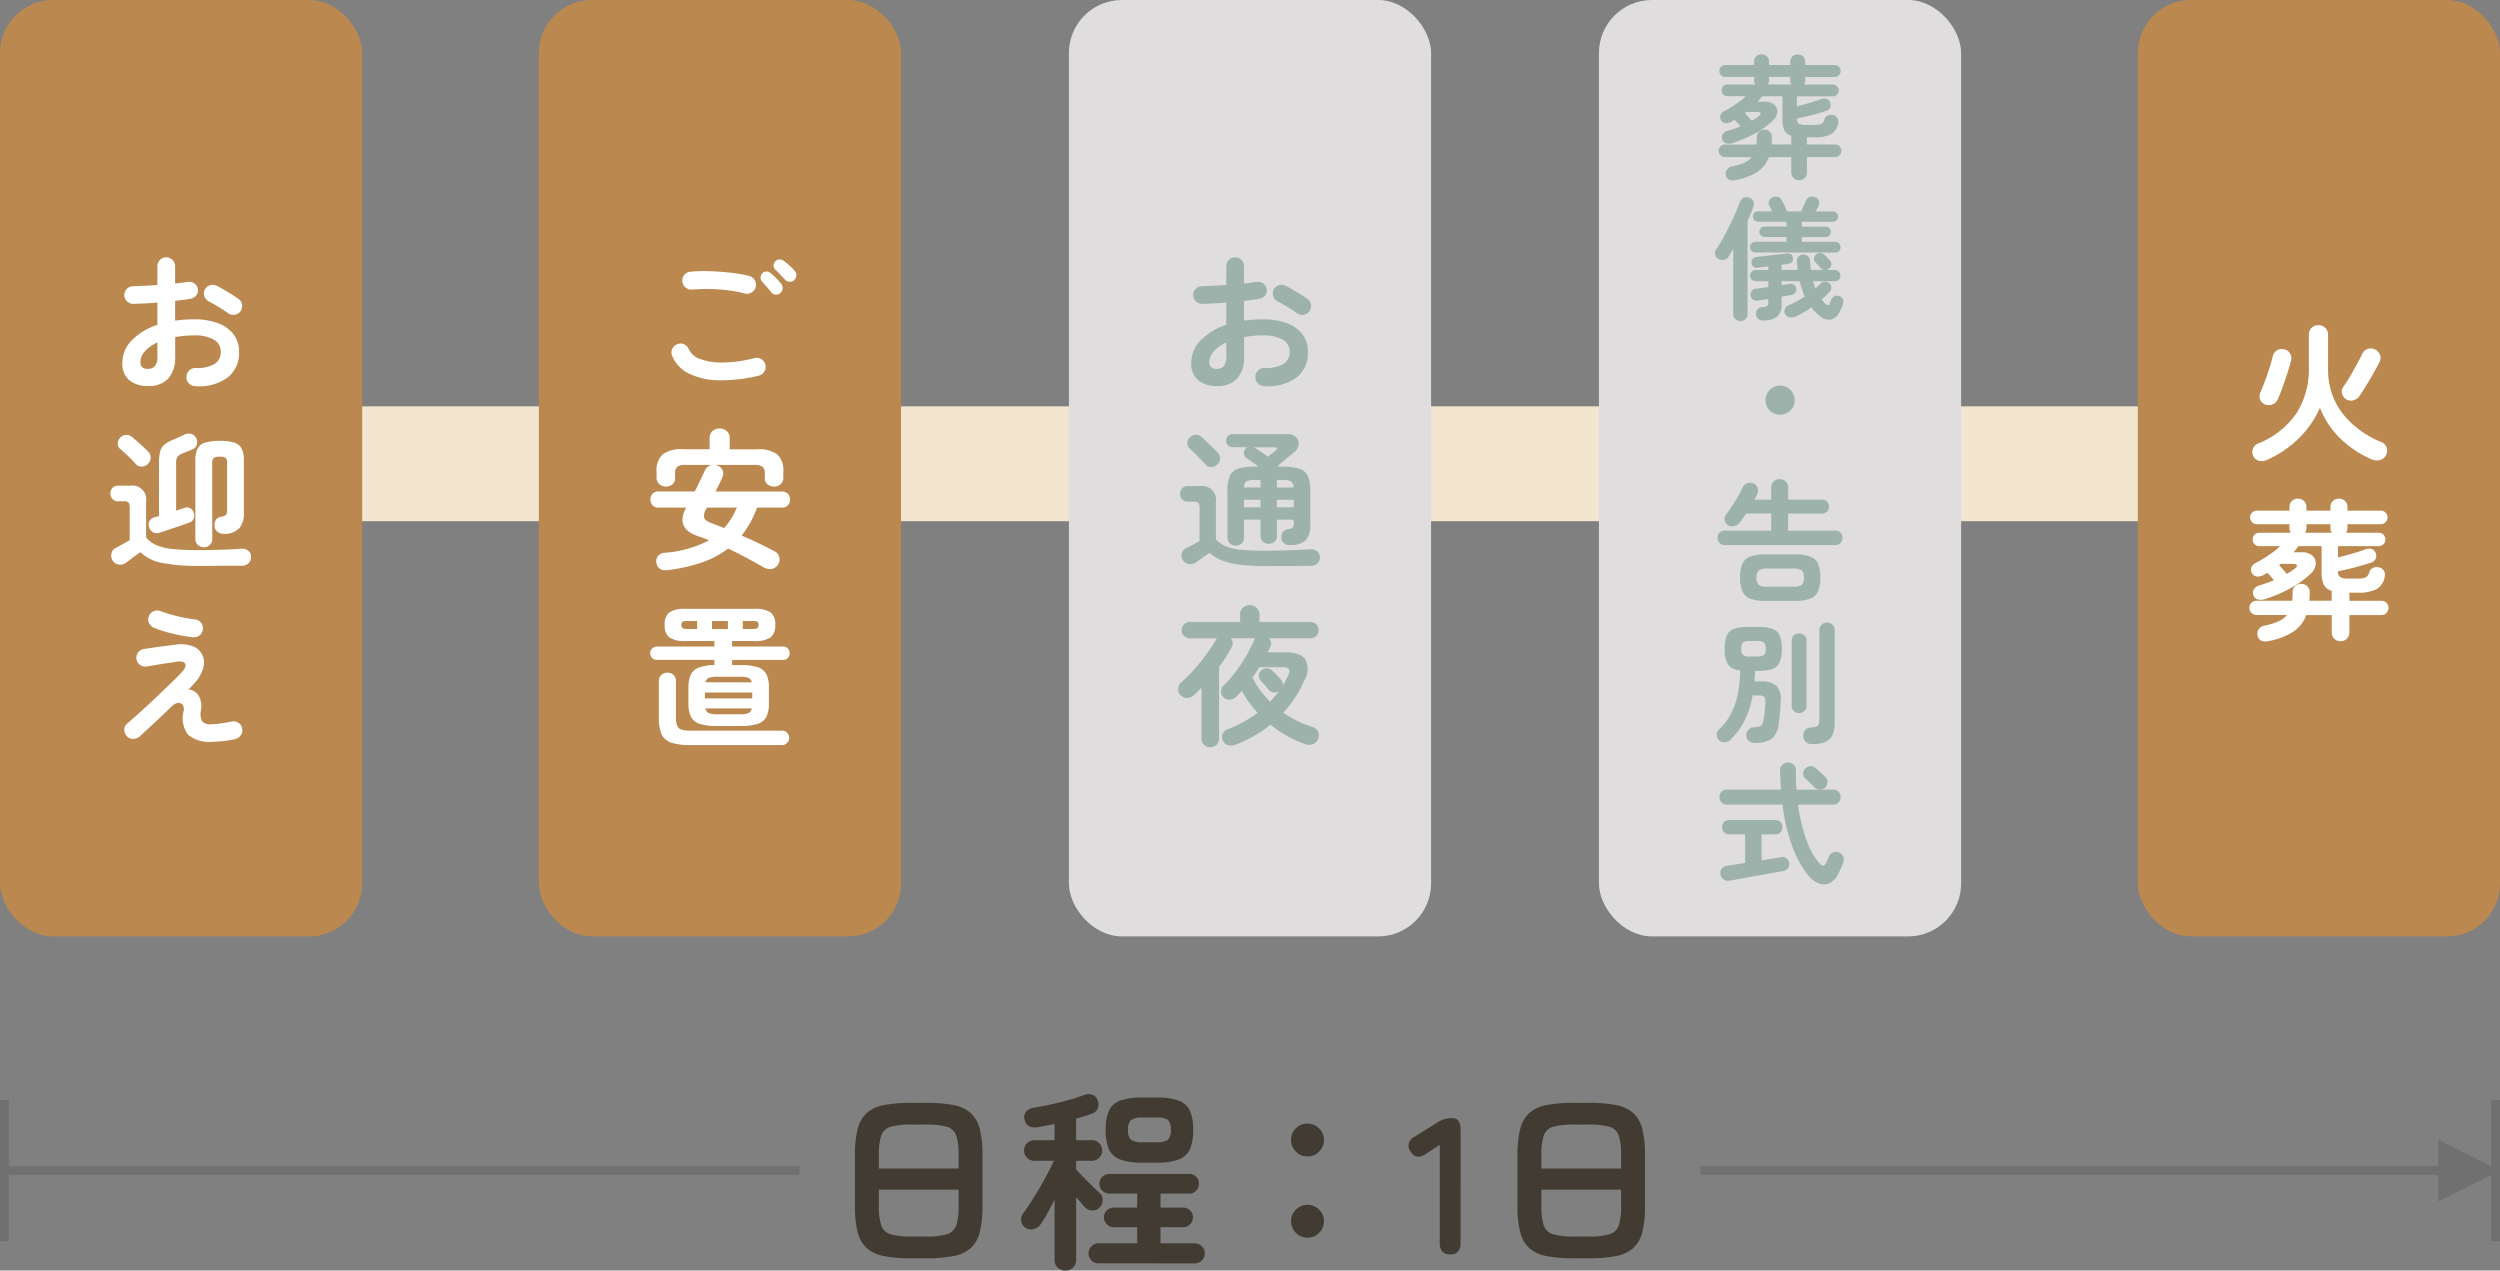 <svg xmlns="http://www.w3.org/2000/svg" width="283" height="143.826" viewBox="0 0 283 143.826">
  <rect x="0" y="0" width="283" height="143.826" fill="#808080" stroke="none"/>
  <g id="グループ_141" data-name="グループ 141" transform="translate(-1159 -8672)">
    <path id="パス_260" data-name="パス 260" d="M10.164.44a15.813,15.813,0,0,1-3.1-.253,4.045,4.045,0,0,1-1.947-.9A3.623,3.623,0,0,1,4.092-2.508a11.527,11.527,0,0,1-.308-2.926v-5.852a11.527,11.527,0,0,1,.308-2.926,3.623,3.623,0,0,1,1.023-1.793,4.045,4.045,0,0,1,1.947-.9,15.813,15.813,0,0,1,3.1-.253h1.672a15.813,15.813,0,0,1,3.1.253,4.045,4.045,0,0,1,1.947.9,3.623,3.623,0,0,1,1.023,1.793,11.527,11.527,0,0,1,.308,2.926v5.852a11.527,11.527,0,0,1-.308,2.926A3.623,3.623,0,0,1,16.885-.715a4.045,4.045,0,0,1-1.947.9,15.813,15.813,0,0,1-3.1.253Zm0-2.464h1.672a8.114,8.114,0,0,0,2.343-.253,1.587,1.587,0,0,0,1.056-.979,6.51,6.51,0,0,0,.275-2.178V-7.326H6.49v1.892a6.51,6.51,0,0,0,.275,2.178,1.589,1.589,0,0,0,1.067.979A8.132,8.132,0,0,0,10.164-2.024ZM6.49-9.724h9.02v-1.562a6.613,6.613,0,0,0-.275-2.189,1.555,1.555,0,0,0-1.056-.979,8.465,8.465,0,0,0-2.343-.242H10.164a8.483,8.483,0,0,0-2.332.242,1.557,1.557,0,0,0-1.067.979,6.613,6.613,0,0,0-.275,2.189ZM27.61,1.826a1.247,1.247,0,0,1-.869-.33,1.131,1.131,0,0,1-.363-.88V-6.2q-.418.814-.825,1.562a10.871,10.871,0,0,1-.781,1.254,1.356,1.356,0,0,1-.77.517,1.107,1.107,0,0,1-.99-.209,1.036,1.036,0,0,1-.407-.748,1.079,1.079,0,0,1,.231-.836q.374-.506.847-1.243t.968-1.573q.495-.836.924-1.65T26.29-10.6h-2.2a1.124,1.124,0,0,1-.825-.341,1.124,1.124,0,0,1-.341-.825,1.124,1.124,0,0,1,.341-.825,1.124,1.124,0,0,1,.825-.341h2.288v-1.826q-.506.088-.99.187t-.924.165q-1.3.2-1.5-.946a.926.926,0,0,1,.22-.836,1.424,1.424,0,0,1,.836-.418q.836-.132,1.9-.363t2.09-.517a16.91,16.91,0,0,0,1.683-.55,1.328,1.328,0,0,1,.946-.044.923.923,0,0,1,.594.594,1.267,1.267,0,0,1,.044.924.993.993,0,0,1-.66.616,16.483,16.483,0,0,1-1.8.572v2.442H30.6a1.124,1.124,0,0,1,.825.341,1.124,1.124,0,0,1,.341.825,1.124,1.124,0,0,1-.341.825,1.124,1.124,0,0,1-.825.341H28.82v.99q.374.4.869.913t.979.979q.484.462.77.726a1.012,1.012,0,0,1,.385.792,1.215,1.215,0,0,1-.319.858,1.086,1.086,0,0,1-.847.363,1.194,1.194,0,0,1-.847-.363q-.176-.176-.429-.484t-.561-.638V.616a1.149,1.149,0,0,1-.352.88A1.208,1.208,0,0,1,27.61,1.826Zm3.762-.814a1.106,1.106,0,0,1-.814-.33,1.08,1.08,0,0,1-.33-.792,1.106,1.106,0,0,1,.33-.814,1.106,1.106,0,0,1,.814-.33h4.356V-3.08h-2.64a1.08,1.08,0,0,1-.792-.33,1.08,1.08,0,0,1-.33-.792,1.044,1.044,0,0,1,.33-.781,1.1,1.1,0,0,1,.792-.319h2.64V-6.886H32.582a1.08,1.08,0,0,1-.792-.33,1.08,1.08,0,0,1-.33-.792,1.044,1.044,0,0,1,.33-.781,1.1,1.1,0,0,1,.792-.319h9.042a1.062,1.062,0,0,1,.781.319,1.062,1.062,0,0,1,.319.781,1.1,1.1,0,0,1-.319.792,1.044,1.044,0,0,1-.781.33H38.368V-5.3H40.92a1.1,1.1,0,0,1,.792.319,1.044,1.044,0,0,1,.33.781,1.08,1.08,0,0,1-.33.792,1.08,1.08,0,0,1-.792.33H38.368v1.826H42.24a1.117,1.117,0,0,1,.8.33,1.088,1.088,0,0,1,.341.814,1.063,1.063,0,0,1-.341.792,1.117,1.117,0,0,1-.8.33Zm4.95-11.4a7.124,7.124,0,0,1-2.508-.352,2.235,2.235,0,0,1-1.276-1.155,5.272,5.272,0,0,1-.374-2.189,5.272,5.272,0,0,1,.374-2.189,2.194,2.194,0,0,1,1.276-1.144,7.335,7.335,0,0,1,2.508-.341h1.584a7.335,7.335,0,0,1,2.508.341,2.194,2.194,0,0,1,1.276,1.144,5.272,5.272,0,0,1,.374,2.189,5.272,5.272,0,0,1-.374,2.189,2.235,2.235,0,0,1-1.276,1.155,7.124,7.124,0,0,1-2.508.352Zm-.022-2.31h1.628a2.1,2.1,0,0,0,1.265-.275,1.394,1.394,0,0,0,.341-1.111,1.571,1.571,0,0,0-.3-1.122,1.835,1.835,0,0,0-1.221-.286H36.3a2.04,2.04,0,0,0-1.265.286,1.432,1.432,0,0,0-.341,1.122,1.394,1.394,0,0,0,.341,1.111A2.1,2.1,0,0,0,36.3-12.694ZM55-1.892a1.764,1.764,0,0,1-1.309-.55,1.819,1.819,0,0,1-.539-1.32,1.782,1.782,0,0,1,.539-1.309A1.782,1.782,0,0,1,55-5.61a1.819,1.819,0,0,1,1.32.539,1.764,1.764,0,0,1,.55,1.309,1.8,1.8,0,0,1-.55,1.32A1.8,1.8,0,0,1,55-1.892Zm0-9.2a1.764,1.764,0,0,1-1.309-.55,1.819,1.819,0,0,1-.539-1.32,1.782,1.782,0,0,1,.539-1.309A1.782,1.782,0,0,1,55-14.806a1.819,1.819,0,0,1,1.32.539,1.764,1.764,0,0,1,.55,1.309,1.8,1.8,0,0,1-.55,1.32A1.8,1.8,0,0,1,55-11.088ZM71.17,0q-1.188,0-1.188-1.3v-11.11L68.4-11.374q-1.1.748-1.716-.264a1.094,1.094,0,0,1,.462-1.694l2.64-1.65a2.919,2.919,0,0,1,.77-.341,3.365,3.365,0,0,1,.858-.1q.924,0,.924,1.3V-1.3Q72.336,0,71.17,0ZM85.162.44a15.813,15.813,0,0,1-3.1-.253,4.045,4.045,0,0,1-1.947-.9A3.623,3.623,0,0,1,79.09-2.508a11.527,11.527,0,0,1-.308-2.926v-5.852a11.527,11.527,0,0,1,.308-2.926,3.623,3.623,0,0,1,1.023-1.793,4.045,4.045,0,0,1,1.947-.9,15.814,15.814,0,0,1,3.1-.253h1.672a15.814,15.814,0,0,1,3.1.253,4.045,4.045,0,0,1,1.947.9,3.623,3.623,0,0,1,1.023,1.793,11.527,11.527,0,0,1,.308,2.926v5.852a11.527,11.527,0,0,1-.308,2.926A3.623,3.623,0,0,1,91.883-.715a4.045,4.045,0,0,1-1.947.9,15.813,15.813,0,0,1-3.1.253Zm0-2.464h1.672a8.114,8.114,0,0,0,2.343-.253,1.587,1.587,0,0,0,1.056-.979,6.51,6.51,0,0,0,.275-2.178V-7.326h-9.02v1.892a6.51,6.51,0,0,0,.275,2.178,1.589,1.589,0,0,0,1.067.979A8.132,8.132,0,0,0,85.162-2.024Zm-3.674-7.7h9.02v-1.562a6.613,6.613,0,0,0-.275-2.189,1.555,1.555,0,0,0-1.056-.979,8.465,8.465,0,0,0-2.343-.242H85.162a8.484,8.484,0,0,0-2.332.242,1.557,1.557,0,0,0-1.067.979,6.613,6.613,0,0,0-.275,2.189Z" transform="translate(1252 8814)" fill="#413b32"/>
    <rect id="長方形_232" data-name="長方形 232" width="246" height="13" transform="translate(1184 8718)" fill="#f3e6cf"/>
    <rect id="長方形_215" data-name="長方形 215" width="41" height="106" rx="6" transform="translate(1159 8672)" fill="#bb8950"/>
    <path id="パス_259" data-name="パス 259" d="M10.115.714A1.046,1.046,0,0,1,9.392.4a.928.928,0,0,1-.28-.723.99.99,0,0,1,.306-.739.954.954,0,0,1,.731-.281,3.888,3.888,0,0,0,2.117-.442,1.539,1.539,0,0,0,.722-1.394A1.517,1.517,0,0,0,12.2-4.556a4.4,4.4,0,0,0-2.252-.476q-.578,0-1.1.051t-1.02.136V-2.7a3.587,3.587,0,0,1-.8,2.576A3.073,3.073,0,0,1,4.709.7,3.242,3.242,0,0,1,2.669.068a2.374,2.374,0,0,1-.816-2.006A3.59,3.59,0,0,1,2.916-4.471a7.054,7.054,0,0,1,2.9-1.751V-8.755q-.731.068-1.419.1T3.111-8.6a1.028,1.028,0,0,1-.731-.289A.943.943,0,0,1,2.074-9.6a.956.956,0,0,1,.3-.714,1,1,0,0,1,.723-.289q.595-.017,1.292-.051t1.428-.085v-2.091a1.019,1.019,0,0,1,.289-.74.956.956,0,0,1,.714-.3.956.956,0,0,1,.714.3,1.019,1.019,0,0,1,.289.74v1.921q.391-.034.731-.085t.663-.085a1.051,1.051,0,0,1,.765.153.9.9,0,0,1,.408.646.874.874,0,0,1-.187.731,1.073,1.073,0,0,1-.68.374q-.357.068-.79.119t-.91.119V-6.7a14.557,14.557,0,0,1,2.159-.153,7.464,7.464,0,0,1,2.7.442,3.9,3.9,0,0,1,1.759,1.266,3.172,3.172,0,0,1,.62,1.963A3.516,3.516,0,0,1,13.753-.255,5.45,5.45,0,0,1,10.115.714Zm3.706-8.262q-.272-.2-.663-.45t-.782-.476q-.391-.229-.68-.366a1.091,1.091,0,0,1-.535-.578.924.924,0,0,1,.008-.765.97.97,0,0,1,.6-.527,1.02,1.02,0,0,1,.773.068q.357.17.816.442t.91.552q.45.281.739.5A.892.892,0,0,1,15.4-8.5a1.038,1.038,0,0,1-.187.748.994.994,0,0,1-.655.383A.992.992,0,0,1,13.821-7.548ZM4.709-1.241a1.11,1.11,0,0,0,.808-.289,1.671,1.671,0,0,0,.3-1.173v-1.53A4.1,4.1,0,0,0,4.395-3.222a1.856,1.856,0,0,0-.5,1.216Q3.893-1.241,4.709-1.241Zm6.358,20.187a.956.956,0,0,1-.663-.263.888.888,0,0,1-.289-.689V9.188a3.183,3.183,0,0,1,.247-1.394,1.367,1.367,0,0,1,.85-.688,5.581,5.581,0,0,1,1.658-.2,5.493,5.493,0,0,1,1.649.2,1.365,1.365,0,0,1,.841.688,3.183,3.183,0,0,1,.247,1.394v5.848a2.555,2.555,0,0,1-.527,1.768,2.3,2.3,0,0,1-1.666.629,1.2,1.2,0,0,1-.748-.2.867.867,0,0,1-.374-.646,1.075,1.075,0,0,1,.136-.714.812.812,0,0,1,.6-.374,1.059,1.059,0,0,0,.561-.221.835.835,0,0,0,.119-.527v-5.3a.816.816,0,0,0-.161-.612,1.126,1.126,0,0,0-.672-.136,1.167,1.167,0,0,0-.688.136.816.816,0,0,0-.162.612v8.551a.9.9,0,0,1-.28.689A.946.946,0,0,1,11.067,18.946ZM10.4,21.054a20.112,20.112,0,0,1-4.055-.332,4.862,4.862,0,0,1-2.456-1.215q-.255.17-.587.417t-.621.468q-.289.221-.442.323a1.065,1.065,0,0,1-.807.187.934.934,0,0,1-.688-.459,1.05,1.05,0,0,1-.128-.79.9.9,0,0,1,.468-.621q.272-.136.739-.4l.859-.485V14.458a.906.906,0,0,0-.127-.561.693.693,0,0,0-.536-.153H1.377a.827.827,0,0,1-.646-.264.939.939,0,0,1,0-1.249.841.841,0,0,1,.646-.255H2.771a1.563,1.563,0,0,1,1.768,1.768v4.1a3.236,3.236,0,0,0,1.147.858,6.079,6.079,0,0,0,1.811.442,26.739,26.739,0,0,0,2.907.127q1.394,0,2.694-.042t2.218-.111a1.064,1.064,0,0,1,.79.229.855.855,0,0,1,.315.689.99.99,0,0,1-.264.705,1.109,1.109,0,0,1-.807.3H14.144q-.68,0-1.377.008t-1.318.009ZM6.086,17.3a.93.93,0,0,1-.756-.043,1,1,0,0,1-.451-.552A.939.939,0,0,1,4.913,16a.839.839,0,0,1,.544-.434q.136-.034.272-.076T6,15.41V9.375A5.164,5.164,0,0,1,6.12,8.142a1.545,1.545,0,0,1,.451-.773,3.178,3.178,0,0,1,.96-.561q.289-.119.689-.3t.621-.3a1.128,1.128,0,0,1,.773-.094.892.892,0,0,1,.587.468.925.925,0,0,1,.094.671.8.8,0,0,1-.417.57q-.221.1-.6.255t-.595.238a1.319,1.319,0,0,0-.612.425,1.287,1.287,0,0,0-.136.663V14.8q.272-.085.519-.17l.451-.153a.788.788,0,0,1,.62.051.847.847,0,0,1,.417.527.973.973,0,0,1-.017.646.771.771,0,0,1-.51.459q-.272.1-.714.255t-.944.323q-.5.17-.944.323T6.086,17.3ZM3.366,9.528a10.544,10.544,0,0,0-.85-.892q-.527-.5-.918-.825A.752.752,0,0,1,1.335,7.2.946.946,0,0,1,1.6,6.553a.989.989,0,0,1,.629-.314.923.923,0,0,1,.7.212q.442.374.986.859t.867.825a.925.925,0,0,1,.272.7,1,1,0,0,1-.34.7.942.942,0,0,1-.671.281A.859.859,0,0,1,3.366,9.528Zm8.619,31.441a3.733,3.733,0,0,1-2.678-.782,3.093,3.093,0,0,1-.518-2.7.879.879,0,0,0-.136-.722.575.575,0,0,0-.535-.187,1.151,1.151,0,0,0-.655.365Q6.9,37.484,6.2,38.147T4.862,39.4l-1.054.969a1.115,1.115,0,0,1-.739.272.933.933,0,0,1-.706-.306,1.038,1.038,0,0,1-.289-.74A.879.879,0,0,1,2.4,38.9q.459-.391,1.122-.978t1.4-1.275q.739-.689,1.445-1.369t1.292-1.25q.586-.569.909-.926.595-.646.383-.986t-1.012-.2q-.085.017-.425.068l-.8.119q-.459.068-.91.144t-.773.128q-.323.051-.408.068a.982.982,0,0,1-.757-.17,1.024,1.024,0,0,1-.416-.646.963.963,0,0,1,.178-.757.99.99,0,0,1,.654-.4q.085-.017.434-.068l.816-.119q.467-.068.952-.128t.859-.111q.374-.051.527-.068a3.9,3.9,0,0,1,1.913.17,1.949,1.949,0,0,1,1.25,2.354,3.986,3.986,0,0,1-.884,1.674q-.136.17-.349.4t-.45.467a1.6,1.6,0,0,1,1.1.638,2.438,2.438,0,0,1,.289,1.759,1.864,1.864,0,0,0,.162,1.241,1.273,1.273,0,0,0,1.011.306,7.657,7.657,0,0,0,1.02-.085q.612-.085,1.275-.221a1.037,1.037,0,0,1,.774.136.894.894,0,0,1,.433.663.933.933,0,0,1-.179.782,1.115,1.115,0,0,1-.671.425A13.908,13.908,0,0,1,11.985,40.969ZM9.86,29.137A14.791,14.791,0,0,1,8.313,28.9q-.833-.17-1.6-.391a10.824,10.824,0,0,1-1.275-.442,1.091,1.091,0,0,1-.57-.544.924.924,0,0,1-.025-.765,1.029,1.029,0,0,1,1.326-.578,17.936,17.936,0,0,0,1.862.561,16.676,16.676,0,0,0,2.014.374,1,1,0,0,1,.918,1.105.95.95,0,0,1-.357.688A1.013,1.013,0,0,1,9.86,29.137Z" transform="translate(1171 8715)" fill="#fff"/>
    <rect id="長方形_216" data-name="長方形 216" width="41" height="106" rx="6" transform="translate(1220 8672)" fill="#bb8950"/>
    <path id="パス_258" data-name="パス 258" d="M12.886-.476A17.562,17.562,0,0,1,8.3.043,7.848,7.848,0,0,1,4.956-.731,3.858,3.858,0,0,1,3.094-2.7a.942.942,0,0,1,0-.782.981.981,0,0,1,.561-.544.922.922,0,0,1,.774,0,.984.984,0,0,1,.536.561A2.231,2.231,0,0,0,6.29-2.346a7.074,7.074,0,0,0,2.576.383,15.111,15.111,0,0,0,3.544-.5.971.971,0,0,1,.782.128,1.03,1.03,0,0,1,.459.638,1.012,1.012,0,0,1-.136.765A1,1,0,0,1,12.886-.476Zm-1.564-9.3a15.12,15.12,0,0,0-1.964-.366,19.778,19.778,0,0,0-2.066-.144,16.989,16.989,0,0,0-1.9.068,1.082,1.082,0,0,1-.756-.213A.941.941,0,0,1,4.25-11.1a1,1,0,0,1,.2-.757.969.969,0,0,1,.68-.382A16.8,16.8,0,0,1,7.378-12.3q1.224.043,2.389.178a15.678,15.678,0,0,1,2.031.357,1,1,0,0,1,.629.459.957.957,0,0,1,.119.765.959.959,0,0,1-.45.637A.962.962,0,0,1,11.322-9.775Zm4.012-.051a.662.662,0,0,1-.544.17.715.715,0,0,1-.51-.272q-.187-.255-.485-.6t-.552-.62a.667.667,0,0,1-.144-.459.659.659,0,0,1,.229-.476.585.585,0,0,1,.45-.179.774.774,0,0,1,.484.2,7.631,7.631,0,0,1,.6.553,6.559,6.559,0,0,1,.569.637.75.75,0,0,1,.161.544A.729.729,0,0,1,15.334-9.826Zm1.581-1.479a.675.675,0,0,1-.518.2.7.7,0,0,1-.519-.23q-.221-.238-.535-.569t-.587-.586a.65.65,0,0,1-.187-.434.636.636,0,0,1,.187-.484.658.658,0,0,1,.459-.221.712.712,0,0,1,.493.153,6.914,6.914,0,0,1,.638.51,5.505,5.505,0,0,1,.6.612.708.708,0,0,1,.2.519A.8.8,0,0,1,16.915-11.305ZM2.635,21.53q-1.139.153-1.326-.8a.937.937,0,0,1,.161-.765,1.021,1.021,0,0,1,.773-.391,12.563,12.563,0,0,0,5.015-1.411q-.306-.136-.612-.247l-.6-.212Q3.4,16.821,4.675,14.458H1.513a.814.814,0,0,1-.646-.272.949.949,0,0,1-.238-.646A.917.917,0,0,1,.867,12.9a.827.827,0,0,1,.646-.264H5.644q.306-.595.6-1.207l.561-1.19a.98.98,0,0,1,.34-.425,1.077,1.077,0,0,1,.476-.187H4.573a1.438,1.438,0,0,0-.9.212.871.871,0,0,0-.255.705v.561a.884.884,0,0,1-.3.722,1.12,1.12,0,0,1-.74.246,1.1,1.1,0,0,1-.74-.272.937.937,0,0,1-.315-.748v-.612a2.522,2.522,0,0,1,.68-2,3.556,3.556,0,0,1,2.312-.587H7.327V6.6A1.03,1.03,0,0,1,7.659,5.8a1.245,1.245,0,0,1,1.615,0A1.03,1.03,0,0,1,9.6,6.6V7.862h3.077A3.551,3.551,0,0,1,15,8.448a2.541,2.541,0,0,1,.672,2v.612a.963.963,0,0,1-.3.748,1.055,1.055,0,0,1-.74.272,1.164,1.164,0,0,1-.74-.246.862.862,0,0,1-.315-.722v-.561a.888.888,0,0,0-.246-.705,1.433,1.433,0,0,0-.91-.212H7.939a1.526,1.526,0,0,1,.323.085.965.965,0,0,1,.561.586,1.029,1.029,0,0,1-.068.774q-.187.408-.383.8l-.382.765h7.548a.848.848,0,0,1,.663.264.918.918,0,0,1,.238.637.949.949,0,0,1-.238.646.835.835,0,0,1-.663.272H12.7a11.4,11.4,0,0,1-1.751,3.162q1,.425,1.972.893t1.768.892a1.01,1.01,0,0,1,.518.637,1,1,0,0,1-.127.842,1.011,1.011,0,0,1-.731.51,1.357,1.357,0,0,1-.867-.153q-.986-.578-2.014-1.122T9.418,19.1a10.626,10.626,0,0,1-2.975,1.573A18.869,18.869,0,0,1,2.635,21.53Zm6.341-4.76a7.519,7.519,0,0,0,.8-1.071,8.485,8.485,0,0,0,.629-1.241H7.038l-.085.136a1.393,1.393,0,0,0-.238,1.02q.119.357.884.629.323.119.663.255T8.976,16.77ZM8.194,39.184a6.321,6.321,0,0,1-2-.246,1.637,1.637,0,0,1-.986-.816A3.473,3.473,0,0,1,4.93,36.6V34.866A3.55,3.55,0,0,1,5.185,33.4a1.608,1.608,0,0,1,.893-.816,5.259,5.259,0,0,1,1.793-.3V31.7H1.36a.739.739,0,0,1-.544-.221A.719.719,0,0,1,.6,30.956a.755.755,0,0,1,.765-.765H7.871v-.629H4.624a3.068,3.068,0,0,1-1.87-.417,1.715,1.715,0,0,1-.51-1.4,1.711,1.711,0,0,1,.51-1.411,3.118,3.118,0,0,1,1.87-.408h7.752a3.118,3.118,0,0,1,1.87.408,1.711,1.711,0,0,1,.51,1.411,1.715,1.715,0,0,1-.51,1.4,3.068,3.068,0,0,1-1.87.417h-2.5v.629H15.64a.7.7,0,0,1,.544.221.772.772,0,0,1,.2.544.75.75,0,0,1-.2.527.7.7,0,0,1-.544.221H9.877v.578h.9a6.321,6.321,0,0,1,2,.247,1.637,1.637,0,0,1,.986.816,3.473,3.473,0,0,1,.281,1.522V36.6a3.473,3.473,0,0,1-.281,1.521,1.637,1.637,0,0,1-.986.816,6.321,6.321,0,0,1-2,.246ZM5.185,41.343a6.819,6.819,0,0,1-2.21-.28,1.794,1.794,0,0,1-1.088-.952,4.59,4.59,0,0,1-.306-1.861V34.1a.882.882,0,0,1,.289-.7,1,1,0,0,1,.68-.255,1,1,0,0,1,.68.255.882.882,0,0,1,.289.7v4.148a2.306,2.306,0,0,0,.145.926.774.774,0,0,0,.5.425,3.629,3.629,0,0,0,1.02.111h10.37a.718.718,0,0,1,.552.255.821.821,0,0,1,.229.561.811.811,0,0,1-.229.569.728.728,0,0,1-.552.246ZM6.8,36.056h5.355v-.663H6.8Zm1.394,1.8h2.584a2.564,2.564,0,0,0,.944-.128.683.683,0,0,0,.382-.535H6.851a.679.679,0,0,0,.391.535A2.638,2.638,0,0,0,8.194,37.858ZM6.851,34.237H12.1a.649.649,0,0,0-.382-.51,2.734,2.734,0,0,0-.944-.119H8.194a2.744,2.744,0,0,0-.935.119A.687.687,0,0,0,6.851,34.237ZM7.6,28.2H9.4v-.9H7.6Zm-2.856,0H5.916v-.9H4.726a1,1,0,0,0-.459.076q-.136.077-.136.366a.4.4,0,0,0,.145.365A.89.89,0,0,0,4.743,28.2Zm6.341,0h1.173a.884.884,0,0,0,.476-.094.416.416,0,0,0,.136-.365q0-.289-.144-.366a1.11,1.11,0,0,0-.484-.076H11.084Z" transform="translate(1232 8715)" fill="#fff"/>
    <rect id="長方形_218" data-name="長方形 218" width="41" height="106" rx="6" transform="translate(1280 8672)" fill="#dfdddd"/>
    <path id="パス_257" data-name="パス 257" d="M10.115.714A1.046,1.046,0,0,1,9.392.4a.928.928,0,0,1-.28-.723.99.99,0,0,1,.306-.739.954.954,0,0,1,.731-.281,3.888,3.888,0,0,0,2.117-.442,1.539,1.539,0,0,0,.722-1.394A1.517,1.517,0,0,0,12.2-4.556a4.4,4.4,0,0,0-2.252-.476q-.578,0-1.1.051t-1.02.136V-2.7a3.587,3.587,0,0,1-.8,2.576A3.073,3.073,0,0,1,4.709.7,3.242,3.242,0,0,1,2.669.068a2.374,2.374,0,0,1-.816-2.006A3.59,3.59,0,0,1,2.916-4.471a7.054,7.054,0,0,1,2.9-1.751V-8.755q-.731.068-1.419.1T3.111-8.6a1.028,1.028,0,0,1-.731-.289A.943.943,0,0,1,2.074-9.6a.956.956,0,0,1,.3-.714,1,1,0,0,1,.723-.289q.595-.017,1.292-.051t1.428-.085v-2.091a1.019,1.019,0,0,1,.289-.74.956.956,0,0,1,.714-.3.956.956,0,0,1,.714.3,1.019,1.019,0,0,1,.289.74v1.921q.391-.034.731-.085t.663-.085a1.051,1.051,0,0,1,.765.153.9.9,0,0,1,.408.646.874.874,0,0,1-.187.731,1.073,1.073,0,0,1-.68.374q-.357.068-.79.119t-.91.119V-6.7a14.557,14.557,0,0,1,2.159-.153,7.464,7.464,0,0,1,2.7.442,3.9,3.9,0,0,1,1.759,1.266,3.172,3.172,0,0,1,.62,1.963A3.516,3.516,0,0,1,13.753-.255,5.45,5.45,0,0,1,10.115.714Zm3.706-8.262q-.272-.2-.663-.45t-.782-.476q-.391-.229-.68-.366a1.091,1.091,0,0,1-.535-.578.924.924,0,0,1,.008-.765.97.97,0,0,1,.6-.527,1.02,1.02,0,0,1,.773.068q.357.17.816.442t.91.552q.45.281.739.5A.892.892,0,0,1,15.4-8.5a1.038,1.038,0,0,1-.187.748.994.994,0,0,1-.655.383A.992.992,0,0,1,13.821-7.548ZM4.709-1.241a1.11,1.11,0,0,0,.808-.289,1.671,1.671,0,0,0,.3-1.173v-1.53A4.1,4.1,0,0,0,4.395-3.222a1.856,1.856,0,0,0-.5,1.216Q3.893-1.241,4.709-1.241ZM6.885,18.776a.934.934,0,0,1-.663-.255.888.888,0,0,1-.272-.68V12.5a3.874,3.874,0,0,1,.28-1.649,1.535,1.535,0,0,1,.944-.8,5.749,5.749,0,0,1,1.768-.221H9.5q-.374-.272-.757-.536t-.637-.433a.7.7,0,0,1-.289-.476.652.652,0,0,1,.119-.527.659.659,0,0,1,.306-.238h-1.7A.713.713,0,0,1,5.8,6.893.75.75,0,0,1,6,6.366a.7.7,0,0,1,.544-.221h6.188a1.288,1.288,0,0,1,1,.357,1.027,1.027,0,0,1,.272.833,1.326,1.326,0,0,1-.51.867q-.425.34-.9.739t-.918.774a.232.232,0,0,0,.009.051.28.28,0,0,1,.008.068h.6a5.819,5.819,0,0,1,1.785.221,1.566,1.566,0,0,1,.952.8,3.773,3.773,0,0,1,.289,1.649v3.91a2.4,2.4,0,0,1-.51,1.743,2.425,2.425,0,0,1-1.632.552q-1.037.051-1.122-.833a.88.88,0,0,1,.178-.655.847.847,0,0,1,.553-.314,1.066,1.066,0,0,0,.569-.2.874.874,0,0,0,.094-.493v-.391h-1.9v1.819a.861.861,0,0,1-.272.672.952.952,0,0,1-.663.247.93.93,0,0,1-.646-.247.861.861,0,0,1-.272-.672V15.818H7.82v2.023a.888.888,0,0,1-.272.68A.934.934,0,0,1,6.885,18.776Zm3.417,2.3a24.119,24.119,0,0,1-2.949-.153,8.3,8.3,0,0,1-2.04-.484,4.608,4.608,0,0,1-1.4-.858q-.238.17-.561.391t-.6.425q-.281.2-.434.306a.986.986,0,0,1-.756.144A.921.921,0,0,1,.9,20.408a.988.988,0,0,1-.119-.774.818.818,0,0,1,.476-.569q.255-.136.706-.366t.825-.45v-3.74a.906.906,0,0,0-.127-.561.693.693,0,0,0-.536-.153H1.479a.854.854,0,0,1-.655-.264.915.915,0,0,1,0-1.25.869.869,0,0,1,.655-.255H2.873A1.563,1.563,0,0,1,4.641,13.8v4.284a3.933,3.933,0,0,0,.825.612,4.146,4.146,0,0,0,1.054.382,9.667,9.667,0,0,0,1.53.2q.909.06,2.252.059.918,0,1.845-.025t1.743-.059q.816-.034,1.377-.068a1.141,1.141,0,0,1,.833.221.822.822,0,0,1,.306.663.99.99,0,0,1-.264.705,1.083,1.083,0,0,1-.825.281q-.527,0-1.215.008t-1.394.008H10.3ZM4.777,9.6a.977.977,0,0,1-.672.264.82.82,0,0,1-.672-.314q-.2-.238-.535-.578T2.236,8.3Q1.9,7.964,1.666,7.76a.733.733,0,0,1-.264-.6.866.866,0,0,1,.264-.612,1.039,1.039,0,0,1,.621-.314.832.832,0,0,1,.688.2q.238.2.587.535t.688.663q.34.332.544.552A.932.932,0,0,1,4.777,9.6Zm6.766,4.828h1.9v-.85h-1.9Zm-3.723,0H9.69v-.85H7.82Zm2.72-5.729q.238-.187.493-.391a4.846,4.846,0,0,0,.374-.323q.187-.153.162-.255t-.264-.1H8.925a.049.049,0,0,0,.034.017.049.049,0,0,1,.034.017q.34.221.756.5T10.54,8.695Zm1,3.485h1.9a.846.846,0,0,0-.314-.7,1.991,1.991,0,0,0-.926-.153h-.663Zm-3.723,0H9.69v-.85H9.044a1.985,1.985,0,0,0-.935.153Q7.854,11.636,7.82,12.18ZM4,41.581a.981.981,0,0,1-.7-.272.935.935,0,0,1-.289-.714V34.849l-.442.442q-.221.221-.459.425a1.1,1.1,0,0,1-.748.306,1.018,1.018,0,0,1-.748-.357.891.891,0,0,1-.238-.714,1.038,1.038,0,0,1,.357-.714,14.453,14.453,0,0,0,1.445-1.445q.748-.85,1.411-1.751a14.76,14.76,0,0,0,1.071-1.649.226.226,0,0,0,.051-.077.182.182,0,0,1,.034-.059H1.7a.911.911,0,0,1-.655-.272.87.87,0,0,1-.28-.646.889.889,0,0,1,.28-.663A.911.911,0,0,1,1.7,27.4H7.378v-.8a1.023,1.023,0,0,1,.323-.791,1.113,1.113,0,0,1,.782-.3,1.091,1.091,0,0,1,.765.3,1.023,1.023,0,0,1,.323.791v.8h5.763a.929.929,0,0,1,.935.935.883.883,0,0,1-.272.646.9.9,0,0,1-.663.272H10.642a.886.886,0,0,1,.136,1.02,2.284,2.284,0,0,0-.127.264,2.845,2.845,0,0,1-.144.3h1.921q1.8,0,2.346.833a2.374,2.374,0,0,1-.1,2.3,13.61,13.61,0,0,1-1.02,1.921,12.06,12.06,0,0,1-1.394,1.785,12.4,12.4,0,0,0,3.3,1.615.983.983,0,0,1,.646,1.36.993.993,0,0,1-.612.6,1.286,1.286,0,0,1-.884-.026,13.651,13.651,0,0,1-3.893-2.193,13.721,13.721,0,0,1-1.819,1.25,15.328,15.328,0,0,1-2.125,1.012,1.342,1.342,0,0,1-.85.06.887.887,0,0,1-.595-.535.908.908,0,0,1-.025-.74.954.954,0,0,1,.62-.553A12.884,12.884,0,0,0,7.8,38.7a14.513,14.513,0,0,0,1.564-1.012,11.862,11.862,0,0,1-1.785-2.5q-.306.357-.629.68a1.2,1.2,0,0,1-.714.332.891.891,0,0,1-.731-.264.805.805,0,0,1-.272-.672.933.933,0,0,1,.289-.671,12.09,12.09,0,0,0,1.36-1.556,19.557,19.557,0,0,0,1.207-1.827,14.379,14.379,0,0,0,.867-1.717.661.661,0,0,1,.153-.238H6.324a.866.866,0,0,1,.085,1.02,12.52,12.52,0,0,1-.637,1.088Q5.406,31.925,5,32.5V40.6a.935.935,0,0,1-.289.714A1,1,0,0,1,4,41.581Zm6.783-5.151q.272-.289.527-.587t.476-.6a.876.876,0,0,1-1.173-.17q-.17-.221-.442-.527t-.459-.51a.8.8,0,0,1-.212-.587.725.725,0,0,1,.28-.569.931.931,0,0,1,.629-.229.907.907,0,0,1,.612.264q.119.1.315.306l.382.4q.187.2.289.314a.858.858,0,0,1,.187.323.693.693,0,0,1,.017.34,8.148,8.148,0,0,0,.595-1.105q.238-.493.094-.731t-.706-.238H9.554q-.357.595-.782,1.173A10.447,10.447,0,0,0,10.778,36.43Z" transform="translate(1292 8715)" fill="#9db2ab"/>
    <rect id="長方形_219" data-name="長方形 219" width="41" height="106" rx="6" transform="translate(1340 8672)" fill="#dfdddd"/>
    <path id="パス_256" data-name="パス 256" d="M9.66,1.395a.869.869,0,0,1-.63-.247A.868.868,0,0,1,8.775.5v-1.71H6.24A3.38,3.38,0,0,1,4.973.428,6.755,6.755,0,0,1,2.49,1.38a1.251,1.251,0,0,1-.7-.015.65.65,0,0,1-.4-.48A.777.777,0,0,1,1.47.233.86.86,0,0,1,2.04-.15,6.389,6.389,0,0,0,3.465-.585a2.32,2.32,0,0,0,.84-.63H1.26a.666.666,0,0,1-.5-.218.7.7,0,0,1-.21-.5.677.677,0,0,1,.21-.495.677.677,0,0,1,.5-.21H4.83a7.346,7.346,0,0,0,.045-.84A.778.778,0,0,1,5.13-4.1a.878.878,0,0,1,.6-.225.854.854,0,0,1,.607.233.813.813,0,0,1,.247.622q-.015.21-.015.42a2.661,2.661,0,0,1-.03.4H8.775v-.99a1.236,1.236,0,0,1-.788-.622A2.948,2.948,0,0,1,7.77-5.52V-8.1H5.46q-.105.15-.233.307t-.262.308h.78a1.531,1.531,0,0,1,1.133.36,1.025,1.025,0,0,1,.3.863,1.465,1.465,0,0,1-.5.923A9.573,9.573,0,0,1,4.68-3.9,14.033,14.033,0,0,1,2.07-2.79a1.225,1.225,0,0,1-.683.015A.631.631,0,0,1,.96-3.2a.7.7,0,0,1,.06-.6.876.876,0,0,1,.54-.375q.375-.12.742-.247T3.015-4.7q-.15-.18-.322-.375t-.338-.36l-.21.12-.21.12a1.113,1.113,0,0,1-.608.128.613.613,0,0,1-.5-.323.685.685,0,0,1-.075-.57.766.766,0,0,1,.42-.45,13.206,13.206,0,0,0,1.32-.8,9.449,9.449,0,0,0,1.14-.9H1.545A.628.628,0,0,1,1.072-8.3.648.648,0,0,1,.885-8.76a.666.666,0,0,1,.187-.48.628.628,0,0,1,.473-.195H4.7a.868.868,0,0,1-.135-.48v-.375H1.29a.623.623,0,0,1-.465-.2.66.66,0,0,1-.195-.472.652.652,0,0,1,.195-.48.635.635,0,0,1,.465-.2H4.56v-.345a.813.813,0,0,1,.247-.623A.835.835,0,0,1,5.4-12.84a.854.854,0,0,1,.608.233.813.813,0,0,1,.247.623v.345h2.4v-.345a.813.813,0,0,1,.247-.623.835.835,0,0,1,.592-.233.854.854,0,0,1,.608.233.813.813,0,0,1,.247.623v.345H13.7a.635.635,0,0,1,.465.2.652.652,0,0,1,.195.48.66.66,0,0,1-.195.472.623.623,0,0,1-.465.2H10.35v.375a.868.868,0,0,1-.135.48h3.27a.635.635,0,0,1,.465.195.652.652,0,0,1,.195.48.635.635,0,0,1-.195.465.635.635,0,0,1-.465.195H9.405v1.14q.4-.105.922-.247T11.333-7.5q.488-.15.788-.27a.961.961,0,0,1,.653-.037.607.607,0,0,1,.4.4.744.744,0,0,1-.015.607.758.758,0,0,1-.45.353q-.4.135-.968.3t-1.17.308Q9.96-5.7,9.405-5.58A.687.687,0,0,0,9.63-5a1.836,1.836,0,0,0,.9.143h.78a1.983,1.983,0,0,0,.9-.135.829.829,0,0,0,.33-.525.65.65,0,0,1,.39-.412.88.88,0,0,1,.63-.023.732.732,0,0,1,.458.352.864.864,0,0,1,.052.593A1.791,1.791,0,0,1,13.253-3.8a4.115,4.115,0,0,1-1.943.345h-.765v.81h3.2a.67.67,0,0,1,.5.21.69.69,0,0,1,.2.495.715.715,0,0,1-.2.5.659.659,0,0,1-.5.218h-3.2V.5a.868.868,0,0,1-.255.653A.869.869,0,0,1,9.66,1.395ZM6.12-9.435H8.79a.868.868,0,0,1-.135-.48v-.375h-2.4v.375A.868.868,0,0,1,6.12-9.435ZM4.29-5.325q.24-.135.443-.27t.383-.27Q5.34-6.03,5.3-6.18t-.367-.15H3.69L3.525-6.2q.165.2.383.427T4.29-5.325ZM5.6,17.275a.86.86,0,0,1-.57-.187.744.744,0,0,1-.255-.532.664.664,0,0,1,.18-.54.843.843,0,0,1,.57-.255.973.973,0,0,0,.532-.135.526.526,0,0,0,.112-.39v-.39q-.33.06-.622.1t-.548.075a.691.691,0,0,1-.555-.1.73.73,0,0,1-.157-.975.629.629,0,0,1,.488-.255q.3-.045.66-.09t.735-.105v-.66H4.74a.605.605,0,0,1-.443-.187.622.622,0,0,1-.187-.458.64.64,0,0,1,.63-.63H6.165v-.4l-.72.082-.435.053a.578.578,0,0,1-.735-.555A.524.524,0,0,1,4.41,10.3a.683.683,0,0,1,.45-.21q.09-.015.428-.052l.787-.09.892-.105q.443-.052.773-.082t.4-.045a.732.732,0,0,1,.555.052.531.531,0,0,1,.24.352q.15.66-.57.765-.075.015-.255.037l-.435.053v.585H9.495q-.015-.24-.037-.495t-.052-.51a.679.679,0,0,1,.2-.525.7.7,0,0,1,.517-.225.764.764,0,0,1,.54.21.739.739,0,0,1,.24.525q.03.555.09,1.02H12.51a.735.735,0,0,1-.45-.255L11.79,11q-.165-.187-.285-.307a.6.6,0,0,1-.15-.458.582.582,0,0,1,.27-.458.659.659,0,0,1,.48-.135.78.78,0,0,1,.465.24l.3.3q.195.2.27.285a.642.642,0,0,1-.105.96.679.679,0,0,1-.285.135h.96a.64.64,0,0,1,.63.63.622.622,0,0,1-.187.458.605.605,0,0,1-.442.188H11.235q.06.21.128.42t.127.4q.315-.27.585-.54a.679.679,0,0,1,.5-.217.705.705,0,0,1,.517.188.653.653,0,0,1,.015.96q-.2.21-.427.427T12.2,14.9a4.627,4.627,0,0,0,.465.51.416.416,0,0,0,.27.142q.1-.008.2-.2.045-.12.082-.225t.083-.21a.684.684,0,0,1,.375-.39.672.672,0,0,1,.555,0,.635.635,0,0,1,.39.36.72.72,0,0,1,0,.54q-.06.15-.142.367a3.449,3.449,0,0,1-.187.412,1.6,1.6,0,0,1-1.013.968,1.58,1.58,0,0,1-1.3-.427,4.89,4.89,0,0,1-.93-.945q-.465.33-.937.6a7.955,7.955,0,0,1-.953.465.9.9,0,0,1-.623.045.784.784,0,0,1-.457-.375.634.634,0,0,1-.03-.57.676.676,0,0,1,.405-.405,9.887,9.887,0,0,0,.93-.45q.465-.255.915-.54a6.718,6.718,0,0,1-.315-.825q-.135-.435-.255-.915H7.68v.45l.96-.15a.614.614,0,0,1,.45.112.623.623,0,0,1,.24.428.557.557,0,0,1-.127.48.733.733,0,0,1-.443.24q-.21.045-.5.09t-.585.105v.87a1.708,1.708,0,0,1-.51,1.4A2.483,2.483,0,0,1,5.6,17.275ZM4.725,9.58A.593.593,0,0,1,4.29,9.4a.576.576,0,0,1-.18-.42.615.615,0,0,1,.615-.615h3.51v-.54H5.76a.615.615,0,0,1-.6-.6.551.551,0,0,1,.18-.412.588.588,0,0,1,.42-.173H8.235V6.1H5.01a.589.589,0,0,1-.585-.585.556.556,0,0,1,.173-.42A.576.576,0,0,1,5.01,4.93H6.63q-.105-.21-.2-.382T6.3,4.285a.6.6,0,0,1-.03-.555.676.676,0,0,1,.405-.4.944.944,0,0,1,.593-.045.669.669,0,0,1,.427.375q.12.21.3.592t.315.682H9.885l.3-.667q.165-.368.27-.592a.667.667,0,0,1,.428-.39.944.944,0,0,1,.592.045.652.652,0,0,1,.413.4.669.669,0,0,1-.023.563q-.045.105-.135.27t-.2.375h1.95a.576.576,0,0,1,.412.165.556.556,0,0,1,.173.42.589.589,0,0,1-.585.585H9.975v.54H12.66a.556.556,0,0,1,.42.173.576.576,0,0,1,.165.412.6.6,0,0,1-.165.42.545.545,0,0,1-.42.18H9.975v.54h3.78a.568.568,0,0,1,.427.18.606.606,0,0,1,.173.435.588.588,0,0,1-.173.42.568.568,0,0,1-.427.18Zm-1.71,7.755a.82.82,0,0,1-.57-.217.76.76,0,0,1-.24-.593V9.19q-.15.24-.285.465t-.27.435a.759.759,0,0,1-.562.33.88.88,0,0,1-.653-.165A.76.76,0,0,1,.143,9.76.806.806,0,0,1,.3,9.19,13.745,13.745,0,0,0,1.028,8q.382-.69.758-1.447t.683-1.463q.307-.7.487-1.215a.777.777,0,0,1,.42-.48.808.808,0,0,1,.63-.015.734.734,0,0,1,.48.99,14.738,14.738,0,0,1-.66,1.635V16.525a.772.772,0,0,1-.233.593A.813.813,0,0,1,3.015,17.335ZM7.5,27.95a1.65,1.65,0,1,1,1.17-2.82A1.65,1.65,0,0,1,7.5,27.95ZM1.245,42.705a.76.76,0,0,1-.593-.24.84.84,0,0,1-.218-.585A.813.813,0,0,1,.653,41.3a.772.772,0,0,1,.593-.232H6.5V39.135H3.66q-.2.285-.383.563a5.371,5.371,0,0,1-.368.487,1.029,1.029,0,0,1-.63.375.906.906,0,0,1-.69-.12.873.873,0,0,1-.353-.548.758.758,0,0,1,.143-.622q.315-.405.675-.96t.69-1.125a11.183,11.183,0,0,0,.525-1,.886.886,0,0,1,.517-.487.909.909,0,0,1,.713.037.807.807,0,0,1,.465.517.942.942,0,0,1-.06.7,2.715,2.715,0,0,1-.142.3q-.083.15-.158.315H6.5V36.195a.9.9,0,0,1,.285-.7,1,1,0,0,1,1.35,0,.9.9,0,0,1,.285.7V37.56h3.84a.73.73,0,0,1,.57.233.81.81,0,0,1,.21.563.783.783,0,0,1-.21.555.742.742,0,0,1-.57.225H8.415V41.07H13.74a.791.791,0,0,1,.608.232.813.813,0,0,1,.218.578.84.84,0,0,1-.218.585.778.778,0,0,1-.608.24Zm4.62,6.315a5.024,5.024,0,0,1-1.7-.233,1.565,1.565,0,0,1-.908-.81,3.756,3.756,0,0,1-.278-1.6,3.7,3.7,0,0,1,.278-1.59,1.569,1.569,0,0,1,.908-.8,5.024,5.024,0,0,1,1.7-.232H9.18a5.024,5.024,0,0,1,1.695.232,1.569,1.569,0,0,1,.908.8,3.7,3.7,0,0,1,.277,1.59,3.756,3.756,0,0,1-.277,1.6,1.565,1.565,0,0,1-.908.81,5.024,5.024,0,0,1-1.695.233Zm.24-1.6H8.94a1.785,1.785,0,0,0,1.005-.195A1.013,1.013,0,0,0,10.2,46.4a1.037,1.037,0,0,0-.255-.84A1.785,1.785,0,0,0,8.94,45.36H6.105a1.789,1.789,0,0,0-1,.195,1.018,1.018,0,0,0-.263.84,1,1,0,0,0,.263.825A1.789,1.789,0,0,0,6.105,47.415ZM4.7,65.1a1.247,1.247,0,0,1-.675-.187.806.806,0,0,1-.345-.653.912.912,0,0,1,.2-.607.738.738,0,0,1,.54-.307,5.456,5.456,0,0,0,.713-.1.514.514,0,0,0,.352-.255A1.892,1.892,0,0,0,5.64,62.4q.075-.39.128-.878t.068-.982a.91.91,0,0,0-.12-.653.924.924,0,0,0-.645-.158H4.395a10.5,10.5,0,0,1-.885,2.79A8.144,8.144,0,0,1,1.905,64.72a.963.963,0,0,1-.653.3.814.814,0,0,1-.668-.24.779.779,0,0,1-.24-.607A.86.86,0,0,1,.6,63.58a6.958,6.958,0,0,0,1.342-1.763A8.279,8.279,0,0,0,2.7,59.665,15.608,15.608,0,0,0,3,56.89a1.854,1.854,0,0,1-1.387-.675A3.15,3.15,0,0,1,1.23,54.46a3.894,3.894,0,0,1,.233-1.5,1.392,1.392,0,0,1,.8-.765,4.355,4.355,0,0,1,1.568-.225H5.1a4.355,4.355,0,0,1,1.568.225,1.392,1.392,0,0,1,.8.765,3.894,3.894,0,0,1,.232,1.5,3.845,3.845,0,0,1-.232,1.485,1.392,1.392,0,0,1-.8.765,4.355,4.355,0,0,1-1.568.225H4.68q-.015.315-.03.615t-.045.585h.7a2.6,2.6,0,0,1,1.793.5,2.188,2.188,0,0,1,.472,1.755q-.03.78-.082,1.343T7.35,62.875a2.444,2.444,0,0,1-.81,1.755A3.123,3.123,0,0,1,4.7,65.1Zm6.375.135a.936.936,0,0,1-.945-.9,1.007,1.007,0,0,1,.2-.668.818.818,0,0,1,.63-.307,2.627,2.627,0,0,0,.645-.127.449.449,0,0,0,.277-.278,1.9,1.9,0,0,0,.068-.585V52.345a.825.825,0,0,1,.255-.63.908.908,0,0,1,1.23,0,.825.825,0,0,1,.255.63V62.71a3.818,3.818,0,0,1-.233,1.455,1.5,1.5,0,0,1-.8.81A3.935,3.935,0,0,1,11.07,65.23ZM9.66,61.72a.835.835,0,0,1-.592-.233.8.8,0,0,1-.248-.607V53.53a.766.766,0,0,1,.248-.607.916.916,0,0,1,1.185,0,.766.766,0,0,1,.248.607v7.35a.8.8,0,0,1-.248.607A.835.835,0,0,1,9.66,61.72ZM4.08,55.315h.81a1.23,1.23,0,0,0,.8-.18.932.932,0,0,0,.2-.69.961.961,0,0,0-.2-.7,1.193,1.193,0,0,0-.8-.187H4.08a1.16,1.16,0,0,0-.788.188.988.988,0,0,0-.187.7.958.958,0,0,0,.187.69A1.2,1.2,0,0,0,4.08,55.315ZM10.71,80.12a11.552,11.552,0,0,1-1.74-3.09,20.438,20.438,0,0,1-1.185-4.95h-6.3a.8.8,0,0,1-.608-.248.854.854,0,0,1-.233-.607.835.835,0,0,1,.233-.592.8.8,0,0,1,.608-.247h6.12q-.03-.51-.052-1.05T7.5,68.24a.874.874,0,0,1,.263-.667.9.9,0,0,1,.637-.248.928.928,0,0,1,.638.233.845.845,0,0,1,.262.667q-.015.555.008,1.1t.052,1.065h4.155a.79.79,0,0,1,.615.247.85.85,0,0,1,.225.592.87.87,0,0,1-.225.607.79.79,0,0,1-.615.248H9.54a18.621,18.621,0,0,0,1,4.132A7.733,7.733,0,0,0,12.03,78.8q.225.24.382.2t.293-.308q.075-.165.18-.382t.165-.368a.789.789,0,0,1,.472-.457.893.893,0,0,1,.653.022.85.85,0,0,1,.472.457.863.863,0,0,1,.023.622q-.105.315-.233.6t-.293.63a2.323,2.323,0,0,1-.99,1.132,1.528,1.528,0,0,1-1.222.075A2.857,2.857,0,0,1,10.71,80.12Zm-8.925.57a.9.9,0,0,1-.69-.143.925.925,0,0,1-.345-.592.746.746,0,0,1,.158-.638.988.988,0,0,1,.623-.307L2.2,78.9l1.35-.21v-3.24h-1.8a.76.76,0,0,1-.593-.24.865.865,0,0,1,0-1.147.772.772,0,0,1,.593-.232h5.22a.748.748,0,0,1,.585.232.889.889,0,0,1,0,1.147.736.736,0,0,1-.585.24H5.415v2.94q.795-.12,1.4-.225t.757-.12a.832.832,0,0,1,.638.09.741.741,0,0,1,.307.525.752.752,0,0,1-.1.607.811.811,0,0,1-.518.323q-.135.03-.6.112l-1.125.2q-.66.12-1.38.247T3.428,80.4q-.653.12-1.1.195T1.785,80.69Zm10.8-10.515a.827.827,0,0,1-.623.195.949.949,0,0,1-.608-.285q-.105-.12-.3-.308t-.39-.367q-.2-.18-.315-.285a.663.663,0,0,1-.233-.54.806.806,0,0,1,.248-.57.865.865,0,0,1,.562-.285.76.76,0,0,1,.593.21q.135.1.36.307l.443.4a3.986,3.986,0,0,1,.322.315.756.756,0,0,1,.233.607A.89.89,0,0,1,12.585,70.175Z" transform="translate(1353 8691)" fill="#9db2ab"/>
    <rect id="長方形_220" data-name="長方形 220" width="41" height="106" rx="6" transform="translate(1401 8672)" fill="#bb8950"/>
    <path id="パス_255" data-name="パス 255" d="M2.669,1.037a1.441,1.441,0,0,1-.9.136A.976.976,0,0,1,1.105.7a1.042,1.042,0,0,1-.094-.833A1.037,1.037,0,0,1,1.632-.8a9.547,9.547,0,0,0,4.3-3.375A9.249,9.249,0,0,0,7.361-9.435V-13.09a1.065,1.065,0,0,1,.314-.8,1.067,1.067,0,0,1,.773-.306,1.075,1.075,0,0,1,.765.306,1.05,1.05,0,0,1,.323.8v4.08A8.042,8.042,0,0,0,11.2-4.165a10.647,10.647,0,0,0,4.352,3.2,1.02,1.02,0,0,1,.612.621,1.038,1.038,0,0,1-.051.842,1.021,1.021,0,0,1-.706.578,1.425,1.425,0,0,1-.944-.085,11.634,11.634,0,0,1-3.629-2.44A9.966,9.966,0,0,1,8.619-4.845,11.149,11.149,0,0,1,6.333-1.488,12.2,12.2,0,0,1,2.669,1.037ZM2.4-5.219A.971.971,0,0,1,1.836-5.8a1,1,0,0,1,.034-.765q.238-.527.519-1.284t.527-1.53q.247-.773.365-1.3a1.049,1.049,0,0,1,.467-.655,1.077,1.077,0,0,1,.791-.127,1,1,0,0,1,.68.45,1.024,1.024,0,0,1,.119.842q-.136.6-.4,1.4t-.553,1.6Q4.1-6.375,3.842-5.8a1.1,1.1,0,0,1-.6.578A1.084,1.084,0,0,1,2.4-5.219Zm9.146-.612a1.037,1.037,0,0,1-.425-.629.834.834,0,0,1,.136-.731q.238-.34.536-.816t.6-1.02q.306-.544.569-1.037t.434-.85a1.049,1.049,0,0,1,.637-.587,1.064,1.064,0,0,1,.859.076,1.108,1.108,0,0,1,.527.621,1.013,1.013,0,0,1-.068.807q-.255.51-.655,1.215t-.825,1.4q-.425.7-.782,1.207a1.192,1.192,0,0,1-.7.493A1,1,0,0,1,11.543-5.831Zm-.595,27.412a.975.975,0,0,1-1-1.02V18.623H7.072a3.83,3.83,0,0,1-1.436,1.862,7.656,7.656,0,0,1-2.814,1.079,1.417,1.417,0,0,1-.79-.017A.737.737,0,0,1,1.581,21a.881.881,0,0,1,.085-.74.975.975,0,0,1,.646-.434,7.241,7.241,0,0,0,1.615-.493,2.629,2.629,0,0,0,.952-.714H1.428a.755.755,0,0,1-.561-.247.8.8,0,0,1-.238-.569.767.767,0,0,1,.238-.561.767.767,0,0,1,.561-.238H5.474a8.326,8.326,0,0,0,.051-.952.882.882,0,0,1,.289-.7,1,1,0,0,1,.68-.255.968.968,0,0,1,.688.264.922.922,0,0,1,.28.705q-.017.238-.017.476a3.016,3.016,0,0,1-.034.459H9.945V15.886a1.4,1.4,0,0,1-.892-.705,3.341,3.341,0,0,1-.247-1.437V10.82H6.188q-.119.17-.263.349t-.3.349h.884a1.736,1.736,0,0,1,1.284.408,1.161,1.161,0,0,1,.34.978,1.66,1.66,0,0,1-.569,1.045A10.85,10.85,0,0,1,5.3,15.58a15.9,15.9,0,0,1-2.958,1.258,1.389,1.389,0,0,1-.774.017.715.715,0,0,1-.484-.476.789.789,0,0,1,.068-.68.992.992,0,0,1,.612-.425q.425-.136.842-.281t.807-.315q-.17-.2-.365-.425t-.383-.408l-.238.136-.238.136a1.262,1.262,0,0,1-.689.144A.694.694,0,0,1,.935,13.9a.776.776,0,0,1-.085-.646.868.868,0,0,1,.476-.51,14.967,14.967,0,0,0,1.5-.9,10.709,10.709,0,0,0,1.292-1.02H1.751a.712.712,0,0,1-.536-.221A.734.734,0,0,1,1,10.072a.755.755,0,0,1,.213-.544.712.712,0,0,1,.536-.221h3.57a.984.984,0,0,1-.153-.544V8.338H1.462a.707.707,0,0,1-.527-.229.748.748,0,0,1-.221-.535.739.739,0,0,1,.221-.544.719.719,0,0,1,.527-.221H5.168V6.417a.922.922,0,0,1,.28-.706.946.946,0,0,1,.672-.264.968.968,0,0,1,.688.264.922.922,0,0,1,.28.706v.391h2.72V6.417a.922.922,0,0,1,.281-.706.946.946,0,0,1,.672-.264.968.968,0,0,1,.689.264.922.922,0,0,1,.281.706v.391h3.791a.719.719,0,0,1,.527.221.739.739,0,0,1,.221.544.748.748,0,0,1-.221.535.707.707,0,0,1-.527.229H11.73v.425a.984.984,0,0,1-.153.544h3.706a.719.719,0,0,1,.527.221.739.739,0,0,1,.221.544.755.755,0,0,1-.748.748H10.659v1.292q.459-.119,1.046-.28t1.139-.332q.553-.17.892-.306a1.089,1.089,0,0,1,.74-.043.688.688,0,0,1,.451.45.843.843,0,0,1-.017.689.86.86,0,0,1-.51.4q-.459.153-1.1.34t-1.326.349q-.689.162-1.318.3a.779.779,0,0,0,.255.655,2.081,2.081,0,0,0,1.02.162h.884a2.247,2.247,0,0,0,1.02-.153.939.939,0,0,0,.374-.6.737.737,0,0,1,.442-.467,1,1,0,0,1,.714-.026.83.83,0,0,1,.518.4.979.979,0,0,1,.059.672A2.03,2.03,0,0,1,15.02,15.7a4.663,4.663,0,0,1-2.2.391h-.867v.918h3.621a.759.759,0,0,1,.569.238.782.782,0,0,1,.229.561.811.811,0,0,1-.229.569.747.747,0,0,1-.569.247H11.951v1.938a.975.975,0,0,1-1,1.02ZM6.936,9.307H9.962a.984.984,0,0,1-.153-.544V8.338H7.089v.425A.984.984,0,0,1,6.936,9.307ZM4.862,13.965q.272-.153.5-.306t.433-.306q.255-.187.212-.357t-.416-.17H4.182L4,12.979q.187.221.433.484T4.862,13.965Z" transform="translate(1413 8723)" fill="#fff"/>
    <line id="線_22" data-name="線 22" y2="16" transform="translate(1159.5 8796.5)" fill="none" stroke="#707070" stroke-width="1"/>
    <line id="線_23" data-name="線 23" y2="16" transform="translate(1441.5 8796.5)" fill="none" stroke="#707070" stroke-width="1"/>
    <line id="線_24" data-name="線 24" x2="90" transform="translate(1159.5 8804.5)" fill="none" stroke="#707070" stroke-width="1"/>
    <line id="線_25" data-name="線 25" x2="90" transform="translate(1351.5 8804.5)" fill="none" stroke="#707070" stroke-width="1"/>
    <path id="多角形_18" data-name="多角形 18" d="M3.5,0,7,7H0Z" transform="translate(1442 8801) rotate(90)" fill="#707070"/>
  </g>
</svg>
